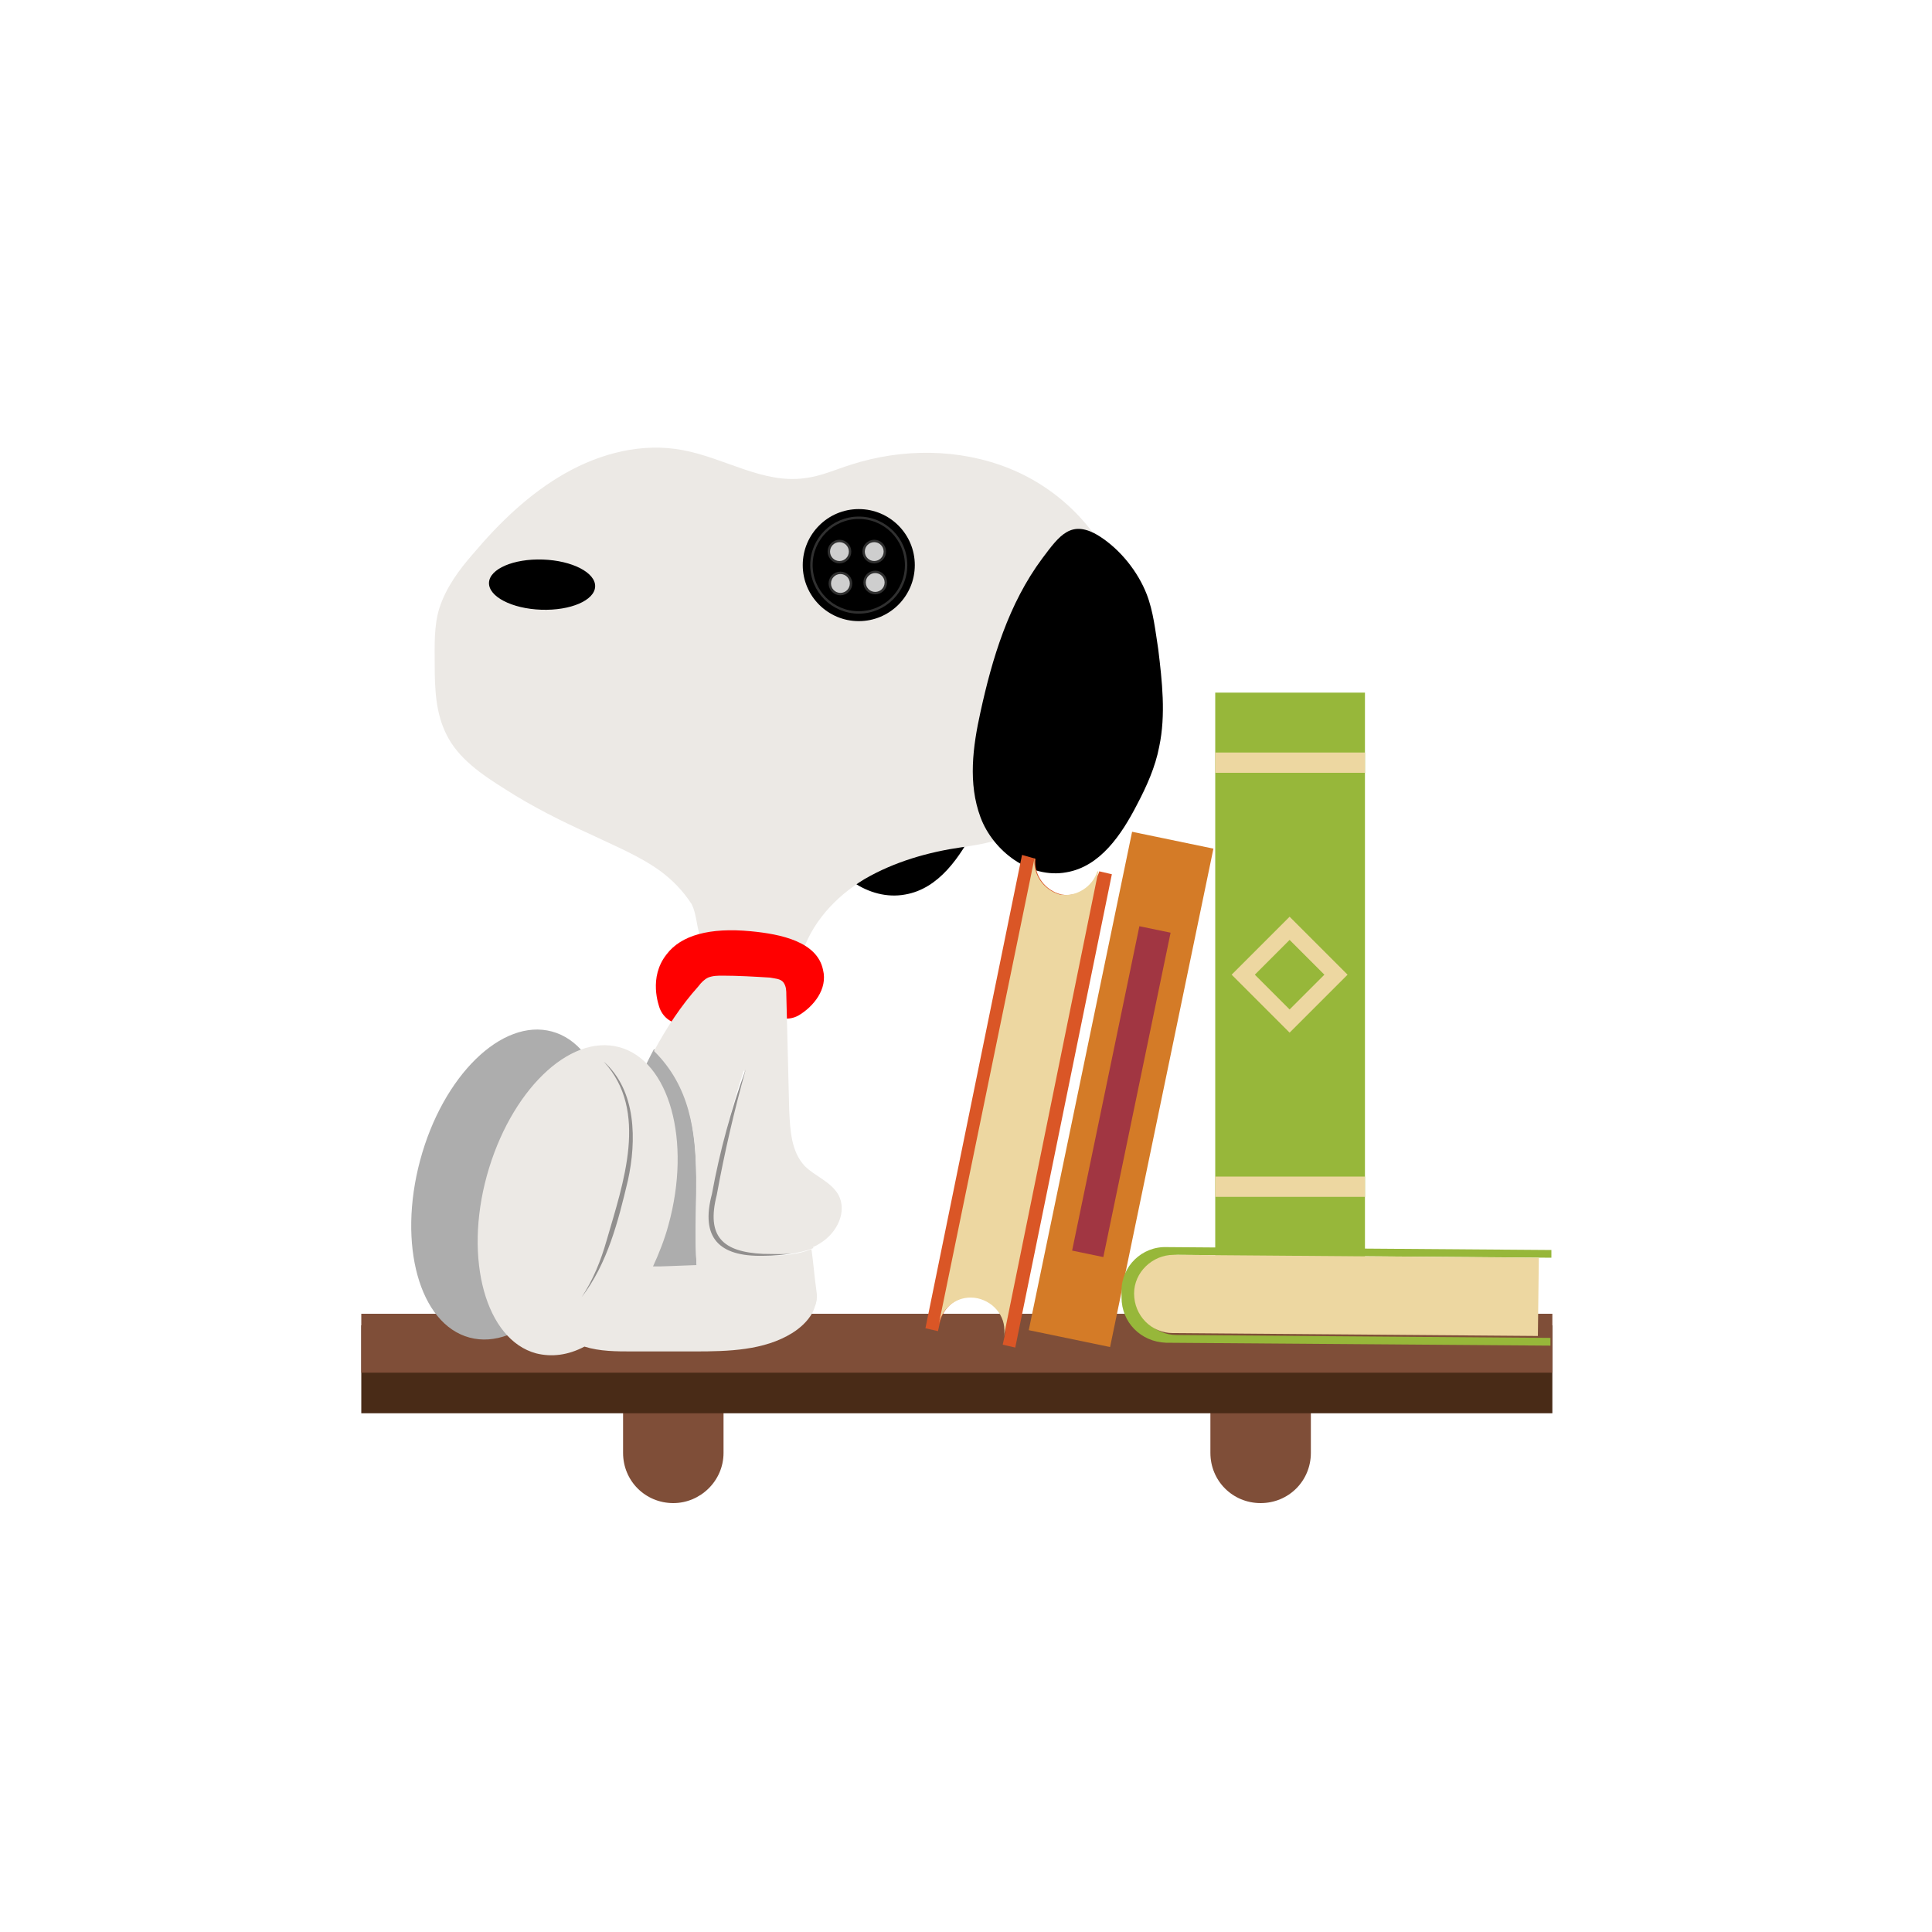 <?xml version="1.0" encoding="utf-8"?>
<!-- Generator: Adobe Illustrator 27.0.1, SVG Export Plug-In . SVG Version: 6.00 Build 0)  -->
<svg version="1.1" id="Layer_1" xmlns="http://www.w3.org/2000/svg" xmlns:xlink="http://www.w3.org/1999/xlink" x="0px" y="0px"
	 viewBox="0 0 200 200" style="enable-background:new 0 0 200 200;" xml:space="preserve">
<style type="text/css">
	.st0{fill:#9C8AD2;}
	.st1{fill:#B9AAE8;}
	.st2{fill-rule:evenodd;clip-rule:evenodd;fill:#D58353;}
	.st3{fill-rule:evenodd;clip-rule:evenodd;fill:#864C26;}
	.st4{fill-rule:evenodd;clip-rule:evenodd;fill:#63391D;}
	.st5{fill-rule:evenodd;clip-rule:evenodd;fill:#CBB487;}
	.st6{fill-rule:evenodd;clip-rule:evenodd;fill:#6D3F20;}
	.st7{fill-rule:evenodd;clip-rule:evenodd;fill:#B17241;}
	.st8{fill:#C2403D;}
	.st9{fill:#E34F47;}
	.st10{fill:#B83A30;}
	.st11{fill:#E85044;}
	.st12{fill:#F3564E;}
	.st13{fill:#E14838;}
	.st14{fill:#FFA470;}
	.st15{fill:#E5E4E3;}
	.st16{fill:#FFFFFF;}
	.st17{fill:#870202;}
	.st18{fill:#281913;}
	.st19{opacity:0.26;}
	.st20{fill:#725952;}
	.st21{fill:#FFB682;}
	.st22{fill:#FFA266;}
	.st23{fill:#FF9169;}
	.st24{fill:#F08165;}
	.st25{fill:#2E1500;}
	.st26{fill:#302119;}
	.st27{fill:#5A3017;}
	.st28{fill:#7D4421;}
	.st29{opacity:0.16;}
	.st30{fill:#D3D1CF;}
	.st31{fill:#B2B2B2;}
	.st32{fill:#606060;}
	.st33{fill:#828282;}
	.st34{fill:#DED9D6;}
	.st35{opacity:0.15;}
	.st36{fill:#703628;}
	.st37{fill:url(#SVGID_1_);}
	.st38{fill:url(#SVGID_00000062889037529183912660000009335058231812671679_);}
	.st39{fill:url(#SVGID_00000027582786156012773260000006786717595241735596_);}
	.st40{fill:url(#SVGID_00000091003950154636041190000008544971870239234201_);}
	.st41{fill:#8E4C3A;}
	.st42{fill:url(#SVGID_00000153670360974428331920000010536748390177186726_);}
	.st43{fill:url(#SVGID_00000049902008556492290200000014088117409670380206_);}
	.st44{fill-rule:evenodd;clip-rule:evenodd;fill:#896355;}
	.st45{fill-rule:evenodd;clip-rule:evenodd;fill:#714B3B;}
	.st46{fill-rule:evenodd;clip-rule:evenodd;fill:#9F6951;}
	.st47{fill-rule:evenodd;clip-rule:evenodd;fill:#885946;}
	.st48{fill-rule:evenodd;clip-rule:evenodd;fill:#685C4E;}
	.st49{fill-rule:evenodd;clip-rule:evenodd;fill:#6D4C47;}
	.st50{fill-rule:evenodd;clip-rule:evenodd;fill:#5E453C;}
	.st51{fill-rule:evenodd;clip-rule:evenodd;fill:#E0C7A8;}
	.st52{fill-rule:evenodd;clip-rule:evenodd;fill:#D4B084;}
	.st53{fill-rule:evenodd;clip-rule:evenodd;fill:#88725B;}
	.st54{fill-rule:evenodd;clip-rule:evenodd;fill:#966F52;}
	.st55{fill:url(#SVGID_00000016795261446799119070000005901779198406595001_);}
	.st56{fill:url(#SVGID_00000102513475425029814360000001569636769231324339_);}
	.st57{fill:url(#SVGID_00000088840464102256862190000014826076301076552576_);}
	.st58{fill:url(#SVGID_00000093158845320324719970000012649557814129929379_);}
	.st59{fill:url(#SVGID_00000176004946053247068280000016654124515024942724_);}
	.st60{fill:url(#SVGID_00000101824701826479420080000013819147726611042454_);}
	.st61{fill:#49526C;}
	.st62{fill:#444A5B;}
	.st63{fill:#103153;}
	.st64{fill:#6BD3F8;}
	.st65{fill:#66C9EC;}
	.st66{fill:#87B62F;}
	.st67{fill:#7F4E38;}
	.st68{fill:#FFCE40;}
	.st69{fill:#FF5629;}
	.st70{fill:#FFD833;}
	.st71{fill:#F4990E;}
	.st72{opacity:0.39;}
	.st73{fill:#DD3E0E;}
	.st74{fill:#492B17;}
	.st75{opacity:0.23;}
	.st76{fill:#FBAE24;}
	.st77{fill:#EFBB3A;}
	.st78{fill:#FFE266;}
	.st79{fill:#45364C;}
	.st80{fill:#CC9E1F;}
	.st81{fill:#FFCF48;}
	.st82{fill:#E2BC5D;}
	.st83{fill:#EAA732;}
	.st84{fill:#C78E19;}
	.st85{fill:#FFBF3E;}
	.st86{fill:#F9B235;}
	.st87{fill:#F9DEB7;}
	.st88{fill:#EDC095;}
	.st89{fill:#E0AF19;}
	.st90{fill:#E8E8E8;}
	.st91{fill:#F2F2F2;}
	.st92{fill:#EDEDED;}
	.st93{fill:#FFEA6C;}
	.st94{fill:#DD2222;}
	.st95{fill:#F93838;}
	.st96{fill:#F42A2A;}
	.st97{fill:#E02222;}
	.st98{fill:#D31313;}
	.st99{fill:#C61212;}
	.st100{fill:#E0B036;}
	.st101{fill:#2C2C89;}
	.st102{fill:#FFC72E;}
	.st103{fill:#4A3ABF;}
	.st104{fill:#FFDC7B;}
	.st105{fill:#EFCC9E;}
	.st106{fill-rule:evenodd;clip-rule:evenodd;fill:#FFFFFF;}
	.st107{filter:url(#Adobe_OpacityMaskFilter);}
	.st108{fill:#4C4C4C;}
	.st109{mask:url(#SVGID_00000128448563497978296140000003480590745565785755_);fill:#8C7245;}
	.st110{fill-rule:evenodd;clip-rule:evenodd;fill:#66C9EC;}
	.st111{fill:#665D0C;}
	.st112{fill:#415E00;}
	.st113{fill:#DDDDD9;}
	.st114{fill:#FDF400;}
	.st115{fill:#C1B410;}
	.st116{fill:#FF0300;}
	.st117{fill:#001FFF;}
	.st118{fill-rule:evenodd;clip-rule:evenodd;fill:#FCDC00;}
	.st119{fill-rule:evenodd;clip-rule:evenodd;fill:#FFCE40;}
	.st120{fill:#ECE9E5;}
	.st121{fill:#FF0000;}
	.st122{fill:#ADADAD;}
	.st123{fill:#918F8E;}
	.st124{stroke:#303030;stroke-width:0.25;stroke-miterlimit:10;}
	.st125{fill:#CECECE;stroke:#303030;stroke-width:0.25;stroke-miterlimit:10;}
	.st126{fill:#97B73A;}
	.st127{fill:#EDD7A1;}
	.st128{fill:#D47B27;}
	.st129{fill:#A13642;}
	.st130{fill:#DA5626;}
	.st131{fill:#904A24;}
	.st132{fill:#592B27;}
	.st133{fill:#2E1413;}
	.st134{fill:#593217;}
	.st135{fill:#E5A361;}
	.st136{fill:#F9C393;}
	.st137{fill:none;stroke:#593217;stroke-width:0.206;stroke-miterlimit:10;}
	.st138{fill:#723519;}
	.st139{fill:none;stroke:#E5A361;stroke-width:0.309;stroke-linecap:round;stroke-miterlimit:10;}
	.st140{fill:#E44C36;}
	.st141{fill:#9AB642;}
	.st142{fill:#F7CF77;}
	.st143{fill:#4187A5;}
	.st144{fill:#BFE3EF;}
	.st145{fill:#A23741;}
	.st146{fill:#DCAD39;}
	.st147{fill:#96717E;}
	.st148{fill:#0C6F53;}
	.st149{fill:#CD2E32;}
	.st150{fill:#E64B38;}
	.st151{fill:#1B877B;}
	.st152{fill:#E4D2C0;}
	.st153{fill:#CD4645;}
	.st154{fill:#F3D36D;}
	.st155{fill:#638B48;}
	.st156{fill:#FCA377;}
	.st157{fill:#FFC0A4;}
	.st158{fill:#E59C8F;}
	.st159{fill:#CB452F;}
	.st160{fill:#FEFEFE;}
	.st161{fill:#F8C0B7;}
	.st162{fill:#BEAD07;}
	.st163{fill-rule:evenodd;clip-rule:evenodd;fill:#BCBEC1;}
	.st164{fill:#FFB600;}
	.st165{fill:#F9D87A;}
	.st166{fill:#AF9446;}
	.st167{fill:#965E0C;}
	.st168{fill:#C6AA63;}
	.st169{fill:#AD804E;}
	.st170{fill:#FF1701;}
	.st171{fill:#A21500;}
</style>
<g>
	<g>
		<g>
			<g>
				<g>
					<g>
						<g>
							<path class="st67" d="M69.7,155.6L69.7,155.6c-2.9,0-5.2-2.3-5.2-5.2v-7.3h10.4v7.3C74.9,153.3,72.5,155.6,69.7,155.6z"/>
						</g>
					</g>
					<g>
						<g>
							<path class="st67" d="M130.5,155.6L130.5,155.6c-2.9,0-5.2-2.3-5.2-5.2v-7.3h10.4v7.3C135.7,153.3,133.4,155.6,130.5,155.6z"
								/>
						</g>
					</g>
					<g>
						<g>
							<g>
								<rect x="37.4" y="137.2" class="st74" width="123.3" height="9.1"/>
							</g>
						</g>
						<g>
							<rect x="37.4" y="136" class="st67" width="123.3" height="6.1"/>
						</g>
					</g>
				</g>
			</g>
		</g>
		<path d="M84.8,76c-0.8,3.6-1.3,7.4,0,10.9c1.3,3.5,5.1,6.4,8.9,5.7c3.5-0.6,5.7-3.9,7.3-7c1-1.9,1.9-3.9,2.3-6
			c0.7-3.3,0.3-6.8-0.1-10.1c-0.3-1.9-0.5-3.9-1.2-5.7c-0.9-2.3-2.7-4.6-4.9-6c-2.9-1.8-4.1-0.1-5.9,2.3
			C87.6,64.8,85.9,70.5,84.8,76z"/>
		<path class="st120" d="M68.4,90.2c-2.2-1.6-4.7-2.6-7.2-3.8c-3.1-1.4-6.1-2.9-8.9-4.7c-2.4-1.5-4.9-3.2-6.1-5.7
			c-1.1-2.2-1.2-4.7-1.2-7.2c0-2-0.1-4,0.5-5.9c0.7-2.1,2-3.9,3.5-5.6c2.7-3.2,5.8-6.2,9.5-8.3s8-3.2,12.2-2.4
			c4.3,0.8,8.3,3.5,12.6,2.9c1.7-0.2,3.2-0.9,4.8-1.4c5.3-1.7,11.2-1.7,16.4,0.4s9.5,6.4,11.3,11.7c0.5,1.5,0.8,3.2,0.6,4.8
			c-0.2,1.3-0.7,2.5-1.3,3.7c-2.3,4.8-4.7,9.6-7.4,14.2c-0.7,1.1-1.3,2.2-2.4,3c-1.6,1.2-3.7,1.5-5.7,1.8c-3.5,0.5-7,1.5-10.1,3.3
			c-3,1.8-5.6,4.6-6.6,8.1c-2.8-0.1-8.5,1-10.2-1.7c-0.6-1-0.5-2.6-1.1-3.8C70.7,92.2,69.6,91.1,68.4,90.2z"/>
		<g>
			<path class="st121" d="M70.6,106c-1,0-1.9-0.6-2.3-1.6c-0.1-0.3-1.2-3.2,0.7-5.6c1.5-2,4.5-2.8,8.7-2.4c3.2,0.3,6.9,1.1,7.5,4
				c0.5,2-1,3.8-2.5,4.7c-1.2,0.7-2.7,0.3-3.5-0.8c-0.5-0.8-0.5-1.8-0.1-2.5c-0.5-0.1-1.2-0.2-2-0.3c-2.9-0.3-4,0.2-4.1,0.4
				c-0.1,0.1,0,0.6,0,0.7c0.5,1.3-0.1,2.8-1.4,3.3C71.3,105.9,71,106,70.6,106z"/>
		</g>
		<path class="st120" d="M77.2,110.7c-1.5,4.6-2.6,9.2-3.4,13.9c-0.2,1-0.3,2,0.1,2.9c0.8,2,3.4,2.4,5.6,2.4c1.6,0,3.2-0.1,4.7-0.7
			c0,0,0,0,0,0L77.2,110.7z"/>
		<path class="st122" d="M67.7,108.6c-3.5,6.5-5,14.1-4,21.5c0.1,1,0.3,2.1,1,2.9c0.6,0.7,1.4,1,2.2,1.3c2,0.7,4,1.2,6.1,1.5
			C70.2,127.3,75.1,115.9,67.7,108.6z"/>
		<path class="st120" d="M86.8,123.7c-0.8-1.4-2.4-1.9-3.5-3c-1.4-1.5-1.5-3.7-1.6-5.7c-0.1-4-0.2-8-0.3-12c0-0.4,0-0.9-0.3-1.3
			c-0.3-0.4-0.9-0.4-1.4-0.5c-1.6-0.1-3.3-0.2-4.9-0.2c-0.5,0-1,0-1.5,0.2c-0.4,0.2-0.7,0.5-1,0.9c-1.8,2-3.3,4.3-4.6,6.7
			c7.4,7.3,2.5,18.6,5.3,27.2c3.1,0.5,6.3,0.5,9.4,0.1c0.8-0.1,1.6-0.3,2-1c0.2-0.5,0.2-1,0.1-1.6c-0.2-1.4-0.3-2.8-0.5-4.2
			c-1.4,0.6-3.1,0.7-4.7,0.7c-2.2,0-4.8-0.4-5.6-2.4c-0.4-0.9-0.2-1.9-0.1-2.9c0.8-4.7,1.9-9.4,3.4-13.9l6.9,18.4c0,0,0,0,0,0
			c0.3-0.1,0.7-0.3,1-0.5C86.7,127.6,87.7,125.4,86.8,123.7z"/>
		<g>
			<path class="st120" d="M77.2,110.7c-1.5,4.6-2.6,9.2-3.4,13.9c-0.2,1-0.3,2,0.1,2.9c0.8,2,3.4,2.4,5.6,2.4c1,0,2-0.1,2.9-0.2"/>
			<path class="st123" d="M77.2,110.7c-1.2,4.3-2.2,8.6-3,13c-1.1,4.3,0.6,5.9,4.8,6.1c1.1,0,2.2,0.1,3.3-0.1
				c-1.1,0.2-2.2,0.3-3.3,0.3c-4.6,0.1-6.5-1.9-5.3-6.4C74.5,119.2,75.7,114.8,77.2,110.7L77.2,110.7z"/>
		</g>
		
			<ellipse transform="matrix(0.26 -0.966 0.966 0.26 -79.39 141.725)" class="st122" cx="52.8" cy="122.7" rx="16.4" ry="9.7"/>
		<path class="st120" d="M67.6,131.1c0.6-1.3,1.2-2.8,1.6-4.3c2.4-8.7,0.1-17-5.1-18.4c-5.2-1.4-11.3,4.6-13.7,13.3
			c-2.4,8.7-0.1,17,5.1,18.4c1.6,0.4,3.3,0.2,5-0.7c1.6,0.5,3.3,0.5,5,0.5c2.1,0,4.3,0,6.4,0c3.5,0,7.2-0.1,10.1-1.9
			c0.8-0.5,1.6-1.2,2.1-2.1C87.3,129.3,70.9,131.2,67.6,131.1z"/>
		<g>
			<path class="st120" d="M62.5,109.9c1.8,1.7,2.7,4.3,2.8,6.7c0.1,2.5-0.4,5-1,7.4c-0.9,3.6-2,7.2-4.1,10.2"/>
			<path class="st123" d="M62.5,109.9c3.4,3,3.4,8.2,2.5,12.3c-1,4.2-2.1,8.6-4.8,12.1c1.2-1.8,2-3.8,2.6-5.9
				C64.5,122.5,67.2,115,62.5,109.9L62.5,109.9z"/>
		</g>
		<path d="M101.5,73.7c-0.8,3.6-1.3,7.4,0,10.9s5.1,6.4,8.9,5.7c3.5-0.6,5.7-3.9,7.3-7c1-1.9,1.9-3.9,2.3-6
			c0.7-3.3,0.3-6.8-0.1-10.1c-0.3-1.9-0.5-3.9-1.2-5.7c-0.9-2.3-2.7-4.6-4.9-6c-2.9-1.8-4.1-0.1-5.9,2.3
			C104.4,62.5,102.7,68.2,101.5,73.7z"/>
		<ellipse transform="matrix(3.547757e-02 -0.999 0.999 3.547757e-02 -6.315 114.419)" cx="56.1" cy="60.5" rx="2.6" ry="5.5"/>
		<ellipse cx="88.9" cy="58.5" rx="5.8" ry="5.8"/>
		<ellipse class="st124" cx="88.9" cy="58.5" rx="4.9" ry="4.9"/>
		<circle class="st125" cx="86.9" cy="57.1" r="1.1"/>
		<circle class="st125" cx="90.5" cy="57.1" r="1.1"/>
		<circle class="st125" cx="87" cy="60.4" r="1.1"/>
		<circle class="st125" cx="90.6" cy="60.3" r="1.1"/>
	</g>
	<g id="XMLID_00000098193442204579114830000001937995108069710471_">
		
			<rect id="XMLID_00000139252666474852294410000000714635096272222353_" x="125.8" y="71.7" class="st126" width="15.5" height="58.4"/>
		<g id="XMLID_00000003094974059270575020000014194072123267557256_">
			
				<rect id="XMLID_00000121278279211262942020000017437613918920720053_" x="125.8" y="77.9" class="st127" width="15.5" height="2.1"/>
			
				<rect id="XMLID_00000047771534509008415530000005781762451737111172_" x="125.8" y="121.8" class="st127" width="15.5" height="2.1"/>
		</g>
		<path id="XMLID_00000033350689024292844500000012121576982216418453_" class="st127" d="M127.5,100.9l6,6l6-6l-6-6L127.5,100.9z
			 M129.9,100.9l3.6-3.6l3.6,3.6l-3.6,3.6L129.9,100.9z"/>
	</g>
	<g id="XMLID_00000091702912029902680690000000437627466345515149_">
		
			<rect id="XMLID_00000169525073775948927260000004736883221185256892_" x="111.7" y="86.4" transform="matrix(-0.979 -0.203 0.203 -0.979 206.73 246.705)" class="st128" width="8.6" height="52.7"/>
		
			<rect id="XMLID_00000086682438886458023950000005817914581032669590_" x="114.4" y="95.9" transform="matrix(-0.979 -0.203 0.203 -0.979 206.746 247.241)" class="st129" width="3.3" height="34.3"/>
	</g>
	<g id="XMLID_00000085946337925861700530000009967352599170267820_">
		<path id="XMLID_00000094585072837737222630000003511216347684034177_" class="st130" d="M105.8,88.5l-10,49l1.3,0.3l0.2-0.9
			c0.4-1.8,2.1-3,4-2.6c1.8,0.4,3.1,2.1,2.7,4l-0.2,0.9l1.3,0.3l10-49l-1.3-0.3c-0.5,1.6-2.2,2.7-3.9,2.4c-1.7-0.4-2.9-2-2.7-3.7
			L105.8,88.5z"/>
		<path id="XMLID_00000011731503834660234700000016960624435699835018_" class="st127" d="M107.1,88.8L97.2,137c0.4-1.8,2.1-3,4-2.6
			c1.8,0.4,3.1,2.1,2.7,4l9.8-48.2l-0.1,0c-0.5,1.6-2.2,2.7-3.9,2.4C108,92.1,106.9,90.5,107.1,88.8z"/>
	</g>
	<g id="XMLID_00000067205854413563627720000010788625276332346255_">
		<path id="XMLID_00000164480657284352440010000006219509480174420399_" class="st126" d="M116.1,133.6l0,0.7c0,2.6,2,4.6,4.6,4.7
			l39.8,0.3l0-0.8l-38.7-0.3c-2.3,0-4.1-1.9-4.1-4.2c0-2.3,1.9-4.1,4.2-4.1l38.7,0.3l0-0.8l-39.8-0.3
			C118.2,129,116.1,131.1,116.1,133.6z"/>
		<path id="XMLID_00000021818633100661962170000004245173471000190098_" class="st127" d="M121.4,138l37.8,0.3l0.1-8.1l-37.8-0.3
			c-2.2,0-4.1,1.8-4.1,4l0,0C117.4,136.2,119.2,138,121.4,138z"/>
	</g>
</g>
</svg>
